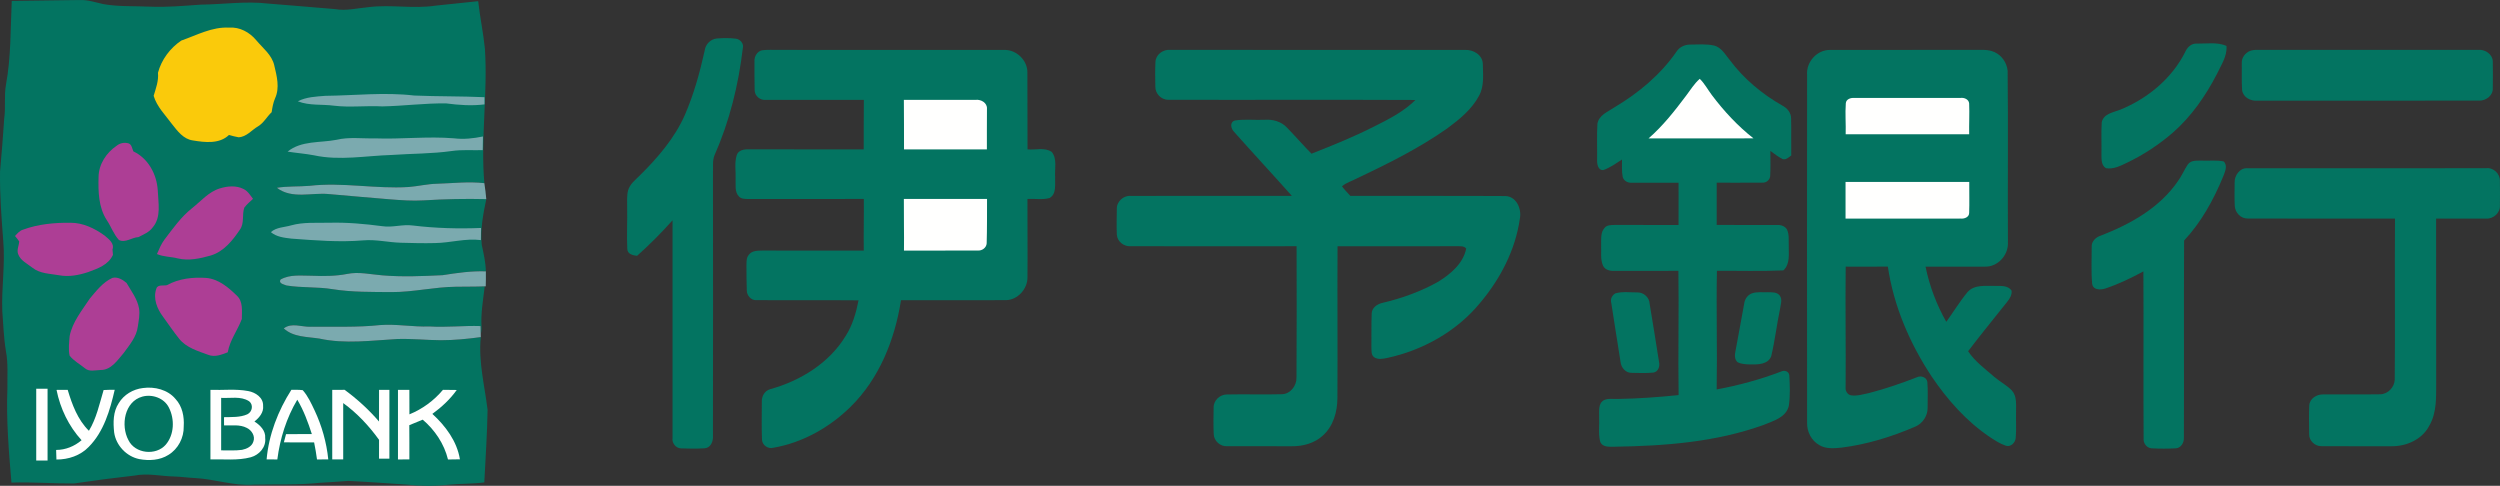 <?xml version="1.0" encoding="UTF-8" standalone="no"?>
<svg
   xmlns:dc="http://purl.org/dc/elements/1.1/"
   xmlns:cc="http://creativecommons.org/ns#"
   xmlns:rdf="http://www.w3.org/1999/02/22-rdf-syntax-ns#"
   xmlns:svg="http://www.w3.org/2000/svg"
   xmlns="http://www.w3.org/2000/svg"
   xmlns:sodipodi="http://sodipodi.sourceforge.net/DTD/sodipodi-0.dtd"
   xmlns:inkscape="http://www.inkscape.org/namespaces/inkscape"
   width="1322.558pt"
   height="257.004pt"
   viewBox="0 0 1322.558 257.004"
   version="1.1"
   id="svg4184"
   inkscape:version="0.91 r13725"
   sodipodi:docname="Iyo Bank Logo.svg">
  <rect x="0" y="0" width="1322.558" height="257.004" fill="#333333" stroke="none"/>
  <defs
     id="defs4266" />
  <sodipodi:namedview
     pagecolor="#ffffff"
     bordercolor="#666666"
     borderopacity="1"
     objecttolerance="10"
     gridtolerance="10"
     guidetolerance="10"
     inkscape:pageopacity="0"
     inkscape:pageshadow="2"
     inkscape:window-width="1366"
     inkscape:window-height="705"
     id="namedview4264"
     showgrid="false"
     fit-margin-top="0"
     fit-margin-left="0"
     fit-margin-right="0"
     fit-margin-bottom="0"
     inkscape:zoom="0.5924612"
     inkscape:cx="736.93603"
     inkscape:cy="160.4465"
     inkscape:window-x="-8"
     inkscape:window-y="-8"
     inkscape:window-maximized="1"
     inkscape:current-layer="svg4184" />
  <path
     d="m 6.214,0.487 c 11.97,-0.12 23.93,-0.35 35.9,-0.47 4.33,-0.19 8.45,1.27 12.62,2.17 8.09,1.41 16.32,0.95 24.48,1.33 9,0.4 17.98,-0.44 26.95,-1.06 11.89,-0.14 23.78,-1.95 35.67,-0.57 11.81,0.89 23.61,1.99 35.42,2.93 5.95,1.06 11.88,-0.54 17.8,-1.04 11.81,-1.5 23.77,1.03 35.56,-0.82 7.45,-0.81 14.91,-1.52 22.36,-2.33 0.93,8.39 2.7,16.67 3.55,25.07 1.6,23.73 -2.35,47.48 -0.29,71.2 -8.33,-0.98 -16.69,0.06 -25.03,0.3 -5.06,0.1 -10,1.33 -15.03,1.73 -17.51,1.1 -35.02,-2.64 -52.5,-0.62 -5.74,0.48 -11.53,0.1 -17.23,1.04 8.1,6.19 18.48,2.37 27.71,3.34 10.65,0.99 21.31,1.82 31.96,2.75 6,0.47 12.03,0.94 18.05,0.57 11.01,-0.69 22.06,-0.94 33.09,-0.66 -1.67,7.93 -3.21,16.05 -2.4,24.18 1,4.63 2.07,9.25 2.18,14.02 -7.7,-0.27 -15.31,0.84 -22.89,2.03 -10.64,0.52 -21.34,0.98 -31.97,0.08 -6.16,-0.49 -12.38,-2.01 -18.55,-0.74 -6.08,1.19 -12.3,1.21 -18.47,0.96 -5.58,0.03 -11.71,-0.9 -16.77,2.02 -1.16,2.1 1.78,2.53 3.17,3.13 8.04,1.32 16.29,0.63 24.34,1.95 10.35,1.66 20.85,1.45 31.3,1.55 11.39,0.04 22.55,-2.71 33.93,-2.83 5.1,-0.09 10.21,0 15.31,-0.21 -0.89,7.36 -2.21,14.77 -1.64,22.2 -0.03,1.05 -0.19,2.09 -0.47,3.11 -0.04,-1.43 -0.07,-2.87 -0.09,-4.3 -9.02,-0.3 -18.02,0.78 -27.04,0.2 -8.72,0.34 -17.39,-1.39 -26.1,-0.73 -12.22,1.31 -24.53,0.74 -36.79,0.9 -4.68,0.17 -10.09,-2.35 -14.19,0.87 5.09,4.72 12.46,4.38 18.87,5.39 13.6,2.99 27.58,0.98 41.3,0.22 7.64,-0.24 15.25,0.59 22.88,0.65 7.09,-0.01 14.16,-0.69 21.19,-1.66 -1.31,12.92 2.02,25.68 3.59,38.42 -0.21,12.83 -1.09,25.63 -1.74,38.44 -6.27,0.84 -12.6,0.6 -18.88,1.22 -7.42,0.82 -14.93,0.77 -22.34,-0.08 -10.26,-0.68 -20.51,-1.44 -30.77,-1.93 -4.94,0.41 -9.89,0.68 -14.84,0.99 -11.69,1.24 -23.46,0.7 -35.19,0.98 -10.49,0.79 -20.6,-2.96 -31,-3.48 -3.68,-0.16 -7.34,-0.72 -11.02,-0.82 -7,-0.14 -14.02,-1.89 -21,-0.49 -10.7,1.19 -21.37,2.59 -32.02,4.18 -11.03,0.08 -22.04,-0.84 -33.08,-0.47 -1.41,-16.51 -2.79,-33.07 -2.15,-49.65 -0.09,-6.65 0.47,-13.37 -0.78,-19.94 -1.17,-6.97 -1.38,-14.05 -1.92,-21.08 -0.47,-12.35 1.58,-24.69 0.52,-37.03 -0.94,-12.27 -1.9,-24.57 -1.71,-36.88 0.82,-9.37 1.62,-18.75 2.22,-28.14 0.84,-5.95 -0.16,-11.99 0.94,-17.92 2.68,-14.57 2.35,-29.43 3.03,-44.17 z"
     id="path4188"
     inkscape:connector-curvature="0"
     style="fill:#037461" />
  <path
     d="m 95.924,21.457 c 8.22,-2.87 16.26,-7.33 25.25,-6.84 5.6,-0.45 10.9,2.46 14.4,6.69 3.48,4.17 8.27,7.72 9.52,13.29 1.34,5.62 2.98,11.84 0.44,17.38 -1.02,2.34 -1.45,4.87 -1.82,7.38 -2.53,2.37 -4.17,5.66 -7.2,7.48 -3.4,1.97 -6.08,5.6 -10.3,5.79 -1.73,-0.27 -3.4,-0.78 -5.08,-1.23 -5.05,4.87 -12.75,3.96 -19.09,2.9 -4.99,-0.66 -8.18,-5 -11.07,-8.67 -3.5,-4.77 -7.97,-9.12 -9.69,-14.93 1.19,-4 2.71,-7.92 2.28,-12.19 1.84,-6.94 6.43,-13.07 12.36,-17.05 z"
     id="path4190"
     inkscape:connector-curvature="0"
     style="fill:#faca0b" />
  <path
     d="m 372.804,26.727 c 0.39,-3.26 3.07,-6.04 6.37,-6.36 3.32,-0.27 6.68,-0.31 9.99,0.08 2.4,0.26 4.47,2.58 3.8,5.05 -2.29,19.48 -7.06,38.78 -15.01,56.74 -1.16,2.99 -0.59,6.27 -0.78,9.4 0.04,46.34 0.08,92.68 -0.01,139.02 0.2,2.81 -1.19,6.28 -4.39,6.5 -4.17,0.27 -8.36,0.2 -12.52,0.05 -2.72,-0.07 -4.87,-2.84 -4.47,-5.49 -0.01,-38.39 -0.04,-76.78 0,-115.17 -5.89,6.62 -12.15,12.9 -18.76,18.8 -2.22,-0.25 -5.16,-0.94 -5.18,-3.73 -0.33,-7.33 0.08,-14.67 -0.06,-22.01 0.07,-3.01 -0.3,-6.11 0.54,-9.05 0.99,-3.23 3.77,-5.36 6.06,-7.65 9.52,-9.4 18.49,-19.76 23.93,-32.11 4.74,-10.93 7.92,-22.46 10.49,-34.07 z"
     id="path4192"
     inkscape:connector-curvature="0"
     style="fill:#037461" />
  <path
     d="m 1155.964,27.607 c 1.06,-2.46 3.21,-4.7 6.1,-4.54 5.25,0.11 10.82,-0.93 15.8,1.22 0.43,5.54 -2.9,10.21 -5.13,14.99 -5.93,11.45 -13.42,22.27 -23.16,30.81 -7.29,6.32 -15.4,11.7 -24.1,15.87 -3.54,1.69 -7.31,3.72 -11.36,3.03 -2.56,-1.5 -2.37,-4.82 -2.4,-7.38 0.12,-5.67 -0.2,-11.35 0.16,-17 1.03,-4.48 6.08,-5.13 9.69,-6.54 14.43,-5.84 27.32,-16.42 34.4,-30.46 z"
     id="path4194"
     inkscape:connector-curvature="0"
     style="fill:#037461" />
  <path
     d="m 886.904,27.297 c 1.56,-2.41 4.38,-3.7 7.21,-3.71 4.14,-0.02 8.37,-0.4 12.46,0.46 4.05,0.87 6.07,4.81 8.53,7.73 7.4,9.91 17.08,17.99 27.81,24.08 2.55,1.31 4.62,3.79 4.62,6.78 0.18,6.53 -0.03,13.07 0.08,19.6 -1.3,0.96 -2.71,2.37 -4.46,1.97 -2.38,-1.17 -4.45,-2.85 -6.59,-4.37 -0.01,4.29 0.15,8.58 -0.08,12.86 0.13,2.23 -2.03,4.14 -4.21,3.92 -8.04,0.11 -16.08,-0.02 -24.11,0.03 -0.01,7.46 0,14.91 0,22.36 10.67,0.03 21.34,-0.03 32.02,0.01 1.98,-0.08 4.19,0.61 5.2,2.47 1.19,2.55 0.8,5.47 0.9,8.19 -0.11,4.57 0.89,9.88 -2.84,13.37 -11.71,0.51 -23.44,0.14 -35.16,0.21 -0.4,20.92 0.24,41.85 -0.13,62.77 11.61,-2.17 23.04,-5.26 34.08,-9.47 1.76,-0.94 4.2,-0.09 4.35,2.06 0.29,5.38 0.54,10.88 -0.29,16.22 -1.53,6.05 -8.15,7.81 -13.2,9.91 -25.21,9.13 -52.31,11.17 -78.92,11.57 -2.76,0.02 -6.64,0.44 -7.69,-2.85 -1.02,-4.17 -0.29,-8.55 -0.51,-12.8 0.1,-3.04 -0.66,-7.03 2.41,-8.92 2.41,-1.2 5.24,-0.55 7.84,-0.71 10.62,-0.14 21.22,-0.97 31.79,-2.03 -0.33,-21.92 0.2,-43.83 -0.11,-65.74 -11.26,0.04 -22.52,0.01 -33.77,0.03 -2.32,0.12 -4.97,-0.44 -6.09,-2.71 -1.52,-3.43 -0.84,-7.31 -1.01,-10.94 0.1,-3.1 -0.44,-6.78 1.92,-9.22 1.29,-1.49 3.39,-1.34 5.18,-1.43 11.29,0.02 22.57,0.01 33.85,0.02 0.02,-7.46 0,-14.91 0.01,-22.37 -8.29,-0.03 -16.58,0.03 -24.87,0 -2.02,0.18 -4.19,-1.04 -4.68,-3.08 -0.59,-3.02 -0.34,-6.13 -0.37,-9.2 -3.17,2.06 -6.28,4.34 -9.87,5.58 -2.83,0.25 -3.39,-3.21 -3.3,-5.32 0.09,-6.36 -0.2,-12.73 0.15,-19.08 0.72,-4.71 5.66,-6.47 9.12,-8.83 12.67,-7.56 24.3,-17.2 32.73,-29.42 z"
     id="path4196"
     inkscape:connector-curvature="0"
     style="fill:#037461" />
  <path
     d="m 399.134,32.537 c -0.17,-2.57 1.35,-5.34 3.99,-5.94 2.97,-0.4 5.99,-0.16 8.99,-0.2 39.71,0.02 79.42,0 119.13,0.01 6.56,-0.18 12.5,5.63 12.27,12.23 0,13.46 0.07,26.93 0.07,40.39 4.21,0.43 9.14,-1.24 12.83,1.37 2.96,3.71 1.46,8.92 1.78,13.3 -0.21,3.71 0.92,8.89 -2.98,11.08 -3.78,1.02 -7.8,0.26 -11.67,0.46 -0.05,13.79 0.14,27.59 0.01,41.38 0.1,6.19 -5.13,12.07 -11.42,12.17 -18.5,0.08 -36.99,0.01 -55.48,0.02 -3.28,20.84 -11.49,41.56 -26.8,56.51 -11.08,10.88 -25.31,18.88 -40.69,21.54 -2.81,0.81 -5.8,-1.25 -6.05,-4.14 -0.28,-6.7 -0.1,-13.42 -0.09,-20.12 -0.17,-2.88 1.48,-5.88 4.37,-6.7 15.94,-4.39 31.19,-13.74 39.93,-28.09 3.68,-5.71 5.57,-12.33 6.87,-18.93 -18.02,-0.17 -36.04,0.03 -54.06,-0.09 -2.75,0.17 -5.04,-2.43 -5.06,-5.07 -0.2,-4.35 -0.13,-8.71 -0.18,-13.06 0.04,-2 -0.15,-4.27 1.27,-5.89 1.6,-2.21 4.58,-2.16 7.04,-2.22 17.91,0.04 35.83,-0.02 53.75,0.03 -0.13,-9.11 0.12,-18.22 0.03,-27.33 -20.28,0.02 -40.57,-0.03 -60.86,0.03 -1.8,-0.07 -3.96,0.11 -5.27,-1.4 -2.3,-2.46 -1.57,-6.13 -1.71,-9.2 0.19,-4.19 -0.68,-8.53 0.6,-12.6 0.86,-2.7 3.98,-3.2 6.45,-3.08 20.24,0.03 40.48,-0.02 60.73,0.03 -0.06,-8.74 0.06,-17.47 0.07,-26.21 -17.26,-0.02 -34.52,0.02 -51.77,-0.01 -3.05,0.41 -5.93,-2.02 -6,-5.07 -0.16,-5.07 -0.05,-10.14 -0.09,-15.2 z"
     id="path4198"
     inkscape:connector-curvature="0"
     style="fill:#037461" />
  <path
     d="m 611.274,32.637 c 0.23,-3.87 4.14,-6.64 7.88,-6.24 51.99,0.02 103.98,-0.01 155.98,0.01 4.29,-0.18 9.12,2.63 9.31,7.31 0.08,5.67 0.87,11.8 -2.01,16.97 -3.86,7.24 -10.42,12.52 -16.9,17.32 -14.9,10.45 -31.26,18.58 -47.67,26.36 -2.64,1.4 -5.66,2.23 -7.94,4.2 1.34,1.8 2.94,3.39 4.45,5.07 27.31,0.07 54.63,-0.09 81.94,0.08 5.91,0.12 8.8,6.85 7.72,12 -2.34,16.56 -10.41,31.95 -21.12,44.64 -12.39,15 -30.27,25 -49.2,29.04 -2.26,0.46 -4.81,0.97 -6.83,-0.46 -1.62,-1.25 -1.27,-3.51 -1.38,-5.29 0.09,-5.97 -0.09,-11.96 0.16,-17.92 0.15,-2.94 2.89,-4.82 5.52,-5.46 10.23,-2.39 20.23,-5.96 29.42,-11.08 6.64,-4.07 13.44,-9.65 15.05,-17.68 -1.11,-1.41 -2.9,-1.22 -4.47,-1.24 -21.2,0.04 -42.4,0.02 -63.59,0.01 -0.16,26.78 0.09,53.55 -0.07,80.33 -0.02,7.18 -2.17,14.83 -7.65,19.77 -4.47,4.15 -10.73,5.81 -16.71,5.7 -11.33,-0.03 -22.66,0.03 -33.98,-0.02 -3.62,0.26 -6.97,-2.79 -7.1,-6.39 -0.21,-4.67 -0.13,-9.34 -0.05,-14.01 -0.09,-3.75 3.27,-6.96 6.97,-6.96 9.77,-0.22 19.55,0.13 29.32,-0.14 4.43,-0.23 7.73,-4.61 7.55,-8.9 0.13,-23.13 0.13,-46.26 0.05,-69.39 -29.25,0.02 -58.49,0.05 -87.74,-0.01 -3.57,0.29 -7.07,-2.41 -7.35,-6.04 -0.22,-4.55 -0.04,-9.11 -0.01,-13.66 -0.16,-3.83 3.48,-7.2 7.28,-6.91 28.44,-0.02 56.88,0.03 85.32,-0.02 -10.09,-11.34 -20.44,-22.46 -30.51,-33.81 -1.7,-1.64 -2.55,-5.13 0.31,-6.05 5.24,-0.84 10.63,-0.14 15.93,-0.39 4.12,-0.29 8.47,0.86 11.43,3.88 4.5,4.6 8.7,9.49 13.23,14.06 11.13,-4.38 22.25,-8.85 32.93,-14.28 7.81,-3.91 15.8,-7.92 22.07,-14.14 -43.57,-0.21 -87.14,0.02 -130.7,-0.11 -3.74,0.1 -7.05,-3.27 -6.91,-7 -0.08,-4.38 -0.18,-8.78 0.07,-13.15 z"
     id="path4200"
     inkscape:connector-curvature="0"
     style="fill:#037461" />
  <path
     d="m 955.994,39.657 c -0.55,-6.86 5.23,-13.35 12.17,-13.24 25.34,-0.05 50.67,0.01 76.01,-0.03 3.65,0.06 7.52,-0.42 10.94,1.18 3.89,1.73 6.58,5.68 6.97,9.91 0.34,30.41 -0.02,60.84 0.15,91.25 0.1,6.43 -5.47,12.47 -12,12.33 -10.53,0.07 -21.05,-0.03 -31.58,0.03 2.11,10.22 5.82,20.09 10.97,29.17 3.82,-5.24 7.17,-10.84 11.32,-15.83 3.63,-3.98 9.41,-3.09 14.25,-3.18 3.06,0.09 6.99,-0.46 8.97,2.51 0.28,2.16 -0.89,4.12 -2.18,5.73 -6.92,8.79 -14.08,17.4 -20.81,26.32 3.66,5.49 9.14,9.47 14.08,13.75 2.9,2.45 6.36,4.22 9.02,6.97 2.78,3 2.22,7.37 2.27,11.13 -0.13,4.66 0.22,9.34 -0.18,13.99 -0.17,2.47 -2.66,5.04 -5.24,4.13 -3.09,-1.03 -5.82,-2.85 -8.51,-4.61 -12.4,-8.36 -22.47,-19.76 -30.79,-32.09 -11.55,-17.48 -20.04,-37.25 -23.11,-58.06 -7.43,0.1 -14.87,0.06 -22.3,0.03 -0.25,21.2 0.13,42.41 -0.04,63.61 -0.27,1.96 0.83,4.1 2.89,4.48 3.17,0.47 6.31,-0.57 9.4,-1.19 8.7,-2.25 17.23,-5.16 25.59,-8.44 2.09,-0.97 5.01,0.13 5.36,2.55 0.35,4.54 0.13,9.11 0.13,13.66 0.09,4.23 -2.63,8.32 -6.5,9.96 -12.46,5.38 -25.57,9.43 -39.07,11.12 -3.95,0.39 -8.29,0.8 -11.81,-1.39 -4.13,-2.37 -6.52,-7.09 -6.37,-11.79 -0.07,-61.32 -0.06,-122.64 0,-183.96 z"
     id="path4202"
     inkscape:connector-curvature="0"
     style="fill:#037461" />
  <path
     d="m 1190.434,26.897 c 1.18,-0.39 2.41,-0.56 3.69,-0.51 39.01,0.02 78.03,0.01 117.04,0 3.56,-0.33 7.49,2.36 7.58,6.11 0.08,4.75 0.06,9.5 0,14.25 0.15,3.92 -3.86,6.76 -7.53,6.47 -39.04,0.07 -78.08,0.03 -117.12,0.02 -3.53,0.3 -7.43,-1.76 -7.96,-5.5 -0.33,-4.71 -0.09,-9.44 -0.17,-14.15 -0.25,-2.91 1.78,-5.71 4.47,-6.69 z"
     id="path4204"
     inkscape:connector-curvature="0"
     style="fill:#037461" />
  <path
     d="m 892.034,50.557 c 2.29,-3.03 4.29,-6.34 7.18,-8.86 2.56,2.49 4.22,5.69 6.35,8.53 6.4,8.51 13.68,16.39 22.08,22.97 -18.51,0.05 -37.01,0.01 -55.52,0.02 7.63,-6.62 13.87,-14.62 19.91,-22.66 z"
     id="path4206"
     inkscape:connector-curvature="0"
     style="fill:#fffffe" />
  <path
     d="m 172.084,50.697 c 15.67,-0.18 31.4,-2 47.04,-0.16 12.39,0.53 24.8,0.32 37.18,0.88 0.01,0.96 0.01,2.86 0.01,3.81 -6.75,0.84 -13.52,0.36 -20.23,-0.52 -11.3,-0.18 -22.56,1.37 -33.86,1.58 -8.51,-0.48 -17.04,0.66 -25.51,-0.37 -6.38,-0.87 -13.04,0.09 -19.15,-2.33 4.46,-2.31 9.61,-2.5 14.52,-2.89 z"
     id="path4208"
     inkscape:connector-curvature="0"
     style="fill:#7baaaf" />
  <path
     d="m 976.474,54.627 c 0.19,-2.25 2.68,-2.99 4.61,-2.81 18.69,-0.01 37.39,0.01 56.09,-0.01 1.92,-0.27 4.37,0.73 4.55,2.91 0.24,5.42 -0.09,10.86 0.01,16.3 -21.78,-0.01 -43.55,-0.01 -65.33,0 0.16,-5.46 -0.33,-10.94 0.07,-16.39 z"
     id="path4210"
     inkscape:connector-curvature="0"
     style="fill:#fffffe" />
  <path
     d="m 478.164,52.817 c 12.7,0.01 25.39,-0.01 38.09,0 2.79,-0.29 6.1,1.63 5.87,4.76 0.03,7.14 -0.12,14.3 -0.04,21.45 -14.61,-0.03 -29.23,-0.03 -43.84,0 0.07,-8.74 -0.08,-17.48 -0.08,-26.21 z"
     id="path4212"
     inkscape:connector-curvature="0"
     style="fill:#fffffe" />
  <path
     d="m 198.194,73.197 c 14,0.55 28,-1.19 42,-0.02 5.13,0.63 10.26,0.06 15.3,-0.98 -0.05,2.41 -0.08,4.82 -0.12,7.23 -5.46,0.15 -10.96,-0.33 -16.39,0.46 -10.54,1.49 -21.2,1.34 -31.8,2.09 -13.65,0.42 -27.5,3.12 -41.05,0.19 -4.62,-0.89 -9.33,-1.21 -13.98,-1.96 7.22,-5.92 17.21,-4.56 25.85,-6.25 6.64,-1.59 13.45,-0.59 20.19,-0.76 z"
     id="path4214"
     inkscape:connector-curvature="0"
     style="fill:#7baaaf" />
  <path
     d="m 61.654,77.137 c 1.77,-1.45 4.19,-1.95 6.39,-1.28 1.75,0.64 1.81,2.79 2.53,4.24 7.84,3.68 12.35,12.09 12.88,20.52 0.22,6.51 2,14.22 -2.65,19.66 -1.85,2.59 -4.88,3.76 -7.62,5.17 -3.46,0.14 -6.84,3.2 -10.26,1.53 -2.81,-3.06 -4.15,-7.13 -6.45,-10.55 -4.38,-6.72 -4.54,-15.08 -4.33,-22.82 0.07,-6.69 4.1,-12.79 9.51,-16.47 z"
     id="path4216"
     inkscape:connector-curvature="0"
     style="fill:#ad3e95" />
  <path
     d="m 1157.414,86.987 c 1.76,-2.48 5.08,-1.92 7.71,-2.01 3.75,0.15 7.58,-0.35 11.28,0.43 2.29,2.37 0.58,5.57 -0.36,8.14 -5.05,12.19 -11.52,24.01 -20.6,33.69 -0.2,34.81 0.04,69.63 -0.12,104.45 0.09,2.49 -1.53,5.29 -4.21,5.48 -4.3,0.24 -8.63,0.24 -12.92,0 -2.26,-0.14 -4.11,-2.31 -4.17,-4.5 -0.2,-29.7 0.06,-59.4 -0.12,-89.09 -6.39,3.47 -12.99,6.64 -19.88,8.97 -2.56,0.89 -6.74,1.09 -7.22,-2.41 -0.6,-6.5 -0.21,-13.06 -0.25,-19.59 -0.15,-2.8 2.16,-5.04 4.67,-5.84 15.75,-6.08 31.41,-14.8 41.09,-29.09 1.96,-2.71 3.23,-5.85 5.1,-8.63 z"
     id="path4218"
     inkscape:connector-curvature="0"
     style="fill:#037461" />
  <path
     d="m 1182.174,96.567 c -0.15,-3.79 2.85,-7.97 6.96,-7.55 42,-0.03 83.99,0.01 125.99,-0.02 3.83,-0.57 7.49,2.86 7.38,6.68 0.08,4.31 0.06,8.63 0.01,12.94 0.29,3.91 -3.47,7.27 -7.29,7.03 -8.82,0.04 -17.65,-0.04 -26.47,0.01 0.09,28.65 -0.02,57.31 0.05,85.96 -0.08,8.01 0.52,16.63 -3.77,23.79 -3.78,7.14 -12.04,10.75 -19.87,10.67 -12.34,-0.03 -24.67,0.05 -37,-0.04 -3.39,0.12 -6.7,-2.86 -6.57,-6.32 -0.07,-5.07 -0.15,-10.15 0.05,-15.22 0.21,-3.69 4.04,-5.99 7.48,-5.84 10.04,-0.09 20.08,0.1 30.12,-0.07 4.04,-0.09 7.53,-3.8 7.63,-7.8 0.26,-28.38 -0.08,-56.76 0.14,-85.14 -25.98,-0.04 -51.97,0.07 -77.94,-0.05 -3.69,0.09 -6.72,-3.19 -6.84,-6.77 -0.19,-4.08 -0.1,-8.17 -0.06,-12.26 z"
     id="path4220"
     inkscape:connector-curvature="0"
     style="fill:#037461" />
  <path
     d="m 216.174,98.927 c 5.03,-0.4 9.97,-1.63 15.03,-1.73 8.34,-0.24 16.7,-1.28 25.03,-0.3 0.44,2.81 0.79,5.62 1.02,8.45 -11.03,-0.28 -22.08,-0.03 -33.09,0.66 -6.02,0.37 -12.05,-0.1 -18.05,-0.57 -10.65,-0.93 -21.31,-1.76 -31.96,-2.75 -9.23,-0.97 -19.61,2.85 -27.71,-3.34 5.7,-0.94 11.49,-0.56 17.23,-1.04 17.48,-2.02 34.99,1.72 52.5,0.62 z"
     id="path4222"
     inkscape:connector-curvature="0"
     style="fill:#7baaaf" />
  <path
     d="m 976.334,96.257 c 21.81,-0.01 43.63,0 65.45,-0.01 -0.05,5.45 0.15,10.9 -0.05,16.34 0.04,2.34 -2.62,3.28 -4.57,3.04 -20.28,0.04 -40.56,0.01 -60.83,0.02 0,-6.47 0,-12.93 0,-19.39 z"
     id="path4224"
     inkscape:connector-curvature="0"
     style="fill:#fffffe" />
  <path
     d="m 116.284,99.677 c 4.03,-1.26 8.7,-1.68 12.58,0.32 2.24,1.08 3.53,3.31 4.99,5.2 -1.59,1.5 -3.32,2.89 -4.62,4.66 -1.29,3.74 0.14,8.19 -2.28,11.57 -3.86,5.74 -8.53,11.64 -15.42,13.73 -5.62,1.6 -11.66,2.94 -17.47,1.55 -3.64,-0.96 -7.54,-0.78 -11.03,-2.31 1.17,-2.69 2.28,-5.43 4.07,-7.78 4.45,-5.82 8.71,-11.91 14.52,-16.49 4.69,-3.71 8.74,-8.64 14.66,-10.45 z"
     id="path4226"
     inkscape:connector-curvature="0"
     style="fill:#ad3e95" />
  <path
     d="m 478.164,105.247 c 14.67,0 29.33,0 44,0 -0.03,7.81 0.05,15.62 -0.19,23.43 -0.08,2.34 -2.44,4.07 -4.69,3.85 -13.02,0.11 -26.04,-0.04 -39.06,0.06 0.12,-9.11 -0.13,-18.22 -0.06,-27.34 z"
     id="path4228"
     inkscape:connector-curvature="0"
     style="fill:#fffffe" />
  <path
     d="m 12.224,121.487 c 7.98,-2.94 16.61,-3.73 25.05,-3.64 6.59,-0.04 12.77,2.95 18,6.72 2.15,1.86 5.38,4.09 4.24,7.39 0.06,0.72 0.18,2.16 0.24,2.87 -2.37,5.28 -8.03,7.24 -13.06,9.09 -4.96,1.66 -10.33,2.69 -15.54,1.68 -4.78,-0.85 -10.04,-0.8 -14.03,-3.99 -2.73,-2.16 -6.37,-3.78 -7.57,-7.31 -0.76,-2.2 0.51,-4.39 0.6,-6.59 -0.68,-0.99 -1.42,-1.94 -2.21,-2.86 1.24,-1.33 2.45,-2.85 4.28,-3.36 z"
     id="path4230"
     inkscape:connector-curvature="0"
     style="fill:#ad3e95" />
  <path
     d="m 154.004,119.227 c 6.57,-1.83 13.43,-1.23 20.16,-1.39 9.39,-0.25 18.76,0.6 28.06,1.82 5.4,0.84 10.77,-1.12 16.18,-0.36 11.97,1.45 24.04,1.79 36.08,1.3 -0.05,2.14 -0.08,4.28 -0.08,6.42 -8.16,-1.05 -16.13,1.46 -24.26,1.57 -5.98,0.15 -11.98,0.01 -17.96,-0.17 -6.68,-0.16 -13.28,-1.85 -19.98,-1.26 -12.7,1.07 -25.44,0.01 -38.12,-0.93 -3.73,-0.45 -7.81,-0.88 -10.79,-3.42 2.9,-2.64 7.14,-2.52 10.71,-3.58 z"
     id="path4232"
     inkscape:connector-curvature="0"
     style="fill:#7baaaf" />
  <path
     d="m 234.144,145.577 c 7.58,-1.19 15.19,-2.3 22.89,-2.03 0.04,2.64 0,5.28 -0.06,7.93 l -0.54,0.01 c -5.1,0.21 -10.21,0.12 -15.31,0.21 -11.38,0.12 -22.54,2.87 -33.93,2.83 -10.45,-0.1 -20.95,0.11 -31.3,-1.55 -8.05,-1.32 -16.3,-0.63 -24.34,-1.95 -1.39,-0.6 -4.33,-1.03 -3.17,-3.13 5.06,-2.92 11.19,-1.99 16.77,-2.02 6.17,0.25 12.39,0.23 18.47,-0.96 6.17,-1.27 12.39,0.25 18.55,0.74 10.63,0.9 21.33,0.44 31.97,-0.08 z"
     id="path4234"
     inkscape:connector-curvature="0"
     style="fill:#7baaaf" />
  <path
     d="m 59.444,147.027 c 2.71,-0.76 5.54,0.95 7.51,2.66 2.49,4.33 5.73,8.46 6.6,13.49 0.52,3.19 -0.18,6.39 -0.64,9.54 -0.64,5.47 -4.44,9.82 -7.55,14.12 -3.29,3.8 -6.58,9.01 -12.25,8.9 -2.68,0.09 -5.87,1.06 -8.12,-0.87 -2.72,-2.23 -6,-3.94 -8.17,-6.73 -0.73,-3.38 -0.23,-6.93 0.02,-10.34 1.48,-7.51 6.55,-13.58 10.65,-19.83 3.46,-4.09 6.96,-8.69 11.95,-10.94 z"
     id="path4236"
     inkscape:connector-curvature="0"
     style="fill:#ad3e95" />
  <path
     d="m 88.324,150.867 c 6.27,-3.53 13.71,-4.31 20.79,-3.84 6.56,0.6 11.75,5.05 16.27,9.45 3.3,3.15 2.55,8.15 2.56,12.27 -2.24,5.96 -6.34,11.21 -7.46,17.62 -3.24,1.25 -6.8,2.71 -10.26,1.37 -5.51,-2.02 -11.63,-3.76 -15.45,-8.53 -2.99,-3.74 -5.67,-7.71 -8.47,-11.58 -3.16,-4.19 -5.46,-9.68 -3.6,-14.92 0.63,-2.32 3.82,-1.44 5.62,-1.84 z"
     id="path4238"
     inkscape:connector-curvature="0"
     style="fill:#ad3e95" />
  <path
     d="m 854.574,155.197 c 3.72,-1.09 7.77,-0.46 11.63,-0.5 3.36,-0.06 6.37,2.66 6.5,6.06 1.64,10.31 3.46,20.6 4.99,30.93 0.5,2.21 -0.52,5.04 -2.99,5.41 -3.86,0.4 -7.75,0.22 -11.61,0.14 -3.04,0.05 -5.4,-2.67 -5.75,-5.53 -1.73,-10.47 -3.25,-20.99 -4.95,-31.47 -0.58,-2 0.39,-4.04 2.18,-5.04 z"
     id="path4240"
     inkscape:connector-curvature="0"
     style="fill:#037461" />
  <path
     d="m 926.654,155.237 c 2.71,-0.99 5.68,-0.52 8.52,-0.64 2.14,0.06 4.83,-0.19 6.32,1.72 1.61,2.12 0.47,4.84 0.17,7.2 -1.73,8.29 -2.69,16.74 -4.66,24.98 -1.71,4.32 -6.99,4.36 -10.89,4.3 -2.33,-0.05 -4.76,-0.12 -6.87,-1.17 -1.74,-1.51 -1.58,-3.94 -1.12,-5.98 1.58,-8.3 3.04,-16.63 4.58,-24.95 0.28,-2.35 1.73,-4.54 3.95,-5.46 z"
     id="path4242"
     inkscape:connector-curvature="0"
     style="fill:#037461" />
  <path
     d="m 164.304,172.867 c 12.26,-0.16 24.57,0.41 36.79,-0.9 8.71,-0.66 17.38,1.07 26.1,0.73 9.02,0.58 18.02,-0.5 27.04,-0.2 0.02,1.43 0.05,2.87 0.09,4.3 0.01,0.39 0.02,1.16 0.03,1.54 -7.03,0.97 -14.1,1.65 -21.19,1.66 -7.63,-0.06 -15.24,-0.89 -22.88,-0.65 -13.72,0.76 -27.7,2.77 -41.3,-0.22 -6.41,-1.01 -13.78,-0.67 -18.87,-5.39 4.1,-3.22 9.51,-0.7 14.19,-0.87 z"
     id="path4244"
     inkscape:connector-curvature="0"
     style="fill:#7baaaf" />
  <path
     d="m 75.624,205.277 c 6.16,-0.85 13.12,0.84 17.22,5.78 3.64,3.87 4.69,9.4 4.35,14.55 0.14,5.96 -2.96,11.94 -8.09,15.04 -4.54,2.88 -10.22,3.18 -15.38,2.23 -6.79,-1.36 -12.37,-7.24 -13.33,-14.1 -0.56,-5.23 -0.59,-10.95 2.42,-15.5 2.73,-4.52 7.61,-7.4 12.81,-8 z"
     id="path4246"
     inkscape:connector-curvature="0"
     style="fill:#fffffe" />
  <path
     d="m 19.164,205.647 c 2,0 4,0 6,0 0,12.67 0,25.33 0,38 -2,0 -4,0 -6,0 0,-12.67 0,-25.33 0,-38 z"
     id="path4248"
     inkscape:connector-curvature="0"
     style="fill:#fffffe" />
  <path
     d="m 29.904,206.267 c 1.97,-0.02 3.94,-0.02 5.91,-0.03 2.33,7.82 5.29,15.82 11.23,21.66 4,-6.62 5.58,-14.25 7.77,-21.56 1.95,-0.14 3.91,-0.12 5.87,-0.13 -2.48,10.77 -5.74,22.13 -13.73,30.2 -4.44,4.61 -10.79,6.73 -17.1,6.69 -0.06,-1.69 -0.11,-3.38 -0.16,-5.07 4.99,0 9.69,-1.93 13.46,-5.14 -6.8,-7.44 -11.28,-16.76 -13.25,-26.62 z"
     id="path4250"
     inkscape:connector-curvature="0"
     style="fill:#fffffe" />
  <path
     d="m 111.324,206.247 c 6.67,0.24 13.43,-0.62 20.03,0.64 3.8,0.69 7.99,3.44 7.83,7.75 0.41,3.51 -2.03,6.33 -4.58,8.35 3.02,1.94 6.01,4.85 5.69,8.77 0.54,4.82 -3.18,8.9 -7.61,10.14 -6.96,1.86 -14.24,0.94 -21.36,1.14 0.01,-12.26 0.01,-24.52 0,-36.79 z"
     id="path4252"
     inkscape:connector-curvature="0"
     style="fill:#fffffe" />
  <path
     d="m 141.044,243.037 c 1.15,-13.13 6.06,-25.77 13.11,-36.84 1.99,0.03 4,-0.05 5.99,0.21 2.79,3.12 4.52,7.02 6.31,10.76 3.82,8.14 6.31,16.9 7.21,25.86 -1.99,0.01 -3.98,0.02 -5.96,0.04 -0.38,-3.03 -0.94,-6.03 -1.53,-9.02 -5.33,-0.01 -10.67,0.02 -16,-0.03 0.38,-1.45 0.76,-2.9 1.15,-4.35 4.55,-0.04 9.1,0 13.65,-0.04 -2.02,-6.26 -4.32,-12.5 -7.7,-18.17 -5.71,9.6 -9.15,20.53 -10.56,31.6 -1.89,-0.01 -3.78,-0.01 -5.67,-0.02 z"
     id="path4254"
     inkscape:connector-curvature="0"
     style="fill:#fffffe" />
  <path
     d="m 175.764,206.257 c 2.18,-0.01 4.36,-0.02 6.54,-0.03 6.67,4.89 12.81,10.49 18.2,16.76 0.04,-5.58 0.01,-11.16 0.02,-16.74 1.83,0 3.65,0 5.48,0.01 -0.01,12.13 0,24.26 -0.01,36.39 -1.83,0 -3.66,-0.01 -5.48,-0.01 0.01,-3.32 0.01,-6.64 0.01,-9.96 -5.32,-7.37 -11.58,-14.09 -18.96,-19.44 0,9.94 0.01,19.87 0,29.81 -1.94,0 -3.87,0 -5.8,0 -0.01,-12.26 0,-24.53 0,-36.79 z"
     id="path4256"
     inkscape:connector-curvature="0"
     style="fill:#fffffe" />
  <path
     d="m 210.534,243.057 c -0.02,-12.27 -0.02,-24.54 0,-36.81 2.01,-0.01 4.02,0 6.03,0 0,4.32 -0.01,8.63 0.03,12.95 6.87,-2.8 12.98,-7.27 17.73,-12.97 2.43,0.01 4.86,0.03 7.3,0.08 -3.52,4.94 -8.01,9.09 -12.9,12.65 6.99,6.41 13.02,14.46 14.58,24.03 -2.1,0.04 -4.2,0.06 -6.31,0.09 -2.02,-8.28 -6.94,-15.57 -13.37,-21.07 -2.36,1 -4.72,1.99 -7.1,2.92 0.08,6.03 0.02,12.07 0.04,18.11 -2.01,0.01 -4.02,0.01 -6.03,0.02 z"
     id="path4258"
     inkscape:connector-curvature="0"
     style="fill:#fffffe" />
  <path
     d="m 75.304,209.817 c 5.27,-1.44 11.56,0.78 14.05,5.81 3.1,6.09 2.88,14.24 -1.64,19.58 -5.17,6.02 -16.3,4.85 -19.79,-2.41 -4.14,-7.74 -2.1,-20.39 7.38,-22.98 z"
     id="path4260"
     inkscape:connector-curvature="0"
     style="fill:#037461" />
  <path
     d="m 116.994,210.487 c 4.85,0.29 10.29,-1.04 14.64,1.69 2.6,1.8 1.89,5.73 -0.82,7.01 -3.84,1.7 -8.2,1.4 -12.31,1.51 0.01,1.44 0.02,2.89 0.03,4.34 3.99,0.15 8.31,-0.61 12.01,1.32 2.6,1.23 4.62,4.4 3.48,7.27 -0.79,2.59 -3.52,3.85 -5.98,4.35 -3.66,0.52 -7.37,0.21 -11.05,0.27 0.01,-9.26 0,-18.51 0,-27.76 z"
     id="path4262"
     inkscape:connector-curvature="0"
     style="fill:#037461" />
</svg>
